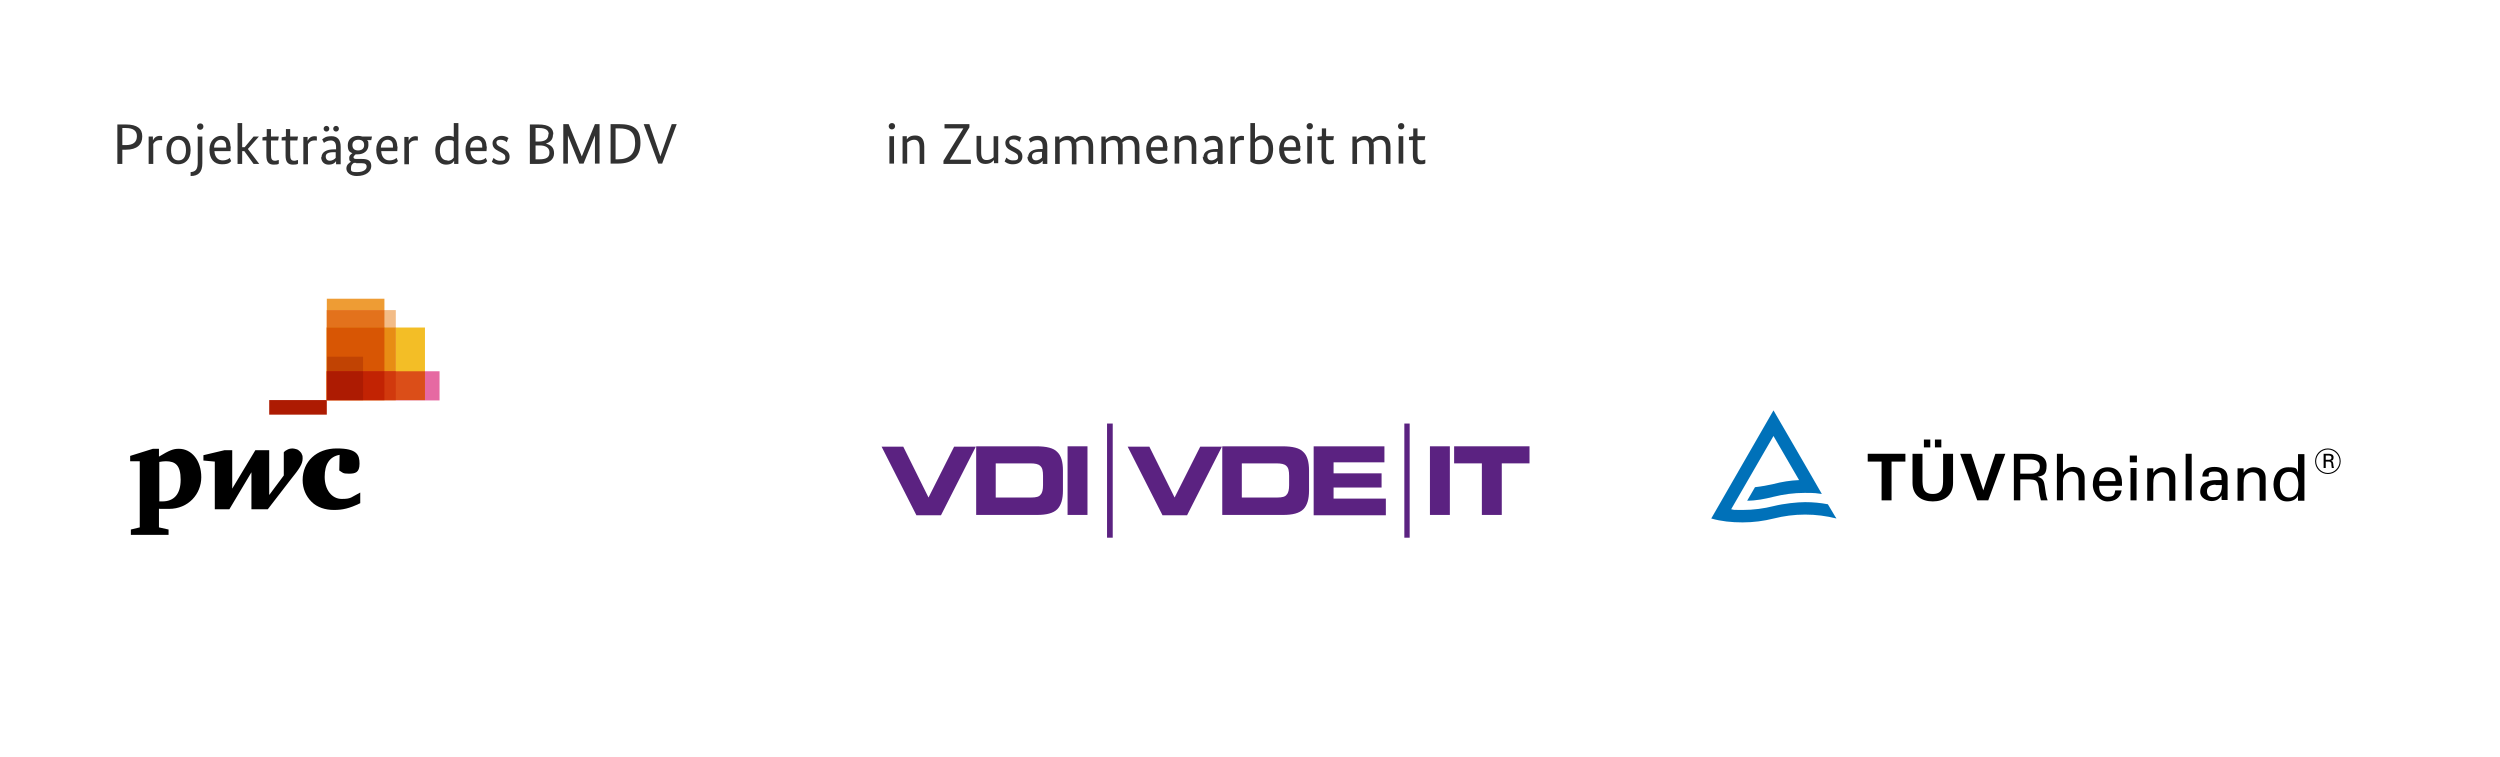 <?xml version="1.0" encoding="UTF-8"?>
<svg id="Ebene_1" data-name="Ebene 1" xmlns="http://www.w3.org/2000/svg" width="703" height="213" viewBox="0 0 703 213">
  <rect x="-6.5" y="-6.7" width="716" height="226.4" style="fill: #fff;"/>
  <g>
    <path d="M261.1,139.9h0l7.2-14.3h6.1l-9.8,19.3h-6.9l-9.8-19.3h6.1l7.1,14.3Z" style="fill: #5b2281;"/>
    <path d="M274.5,144.8v-19.3h16.9c2.9,0,4.9,.5,5.9,1.6,1.1,1,1.6,2.8,1.6,5.2v5.7c0,2.3-.5,4.1-1.6,5.2-1.1,1.1-3,1.6-5.7,1.6h-17.1Zm5.6-4.9h9.9c1.3,0,2.2-.2,2.6-.8,.5-.5,.7-1.4,.7-2.7v-2.6c0-1.4-.2-2.3-.8-2.8-.5-.5-1.4-.7-2.8-.7h-9.7v9.6Z" style="fill: #5b2281;"/>
    <path d="M300.2,125.5h5.6v19.3h-5.6v-19.3Z" style="fill: #5b2281;"/>
    <path d="M330.3,139.9h0l7.2-14.3h6.1l-9.8,19.3h-6.9l-9.8-19.3h6.1l7.1,14.3Z" style="fill: #5b2281;"/>
    <path d="M343.7,144.8v-19.3h16.9c2.9,0,4.9,.5,5.9,1.6,1.1,1,1.6,2.8,1.6,5.2v5.7c0,2.3-.5,4.1-1.6,5.2-1.1,1.1-3,1.6-5.7,1.6h-17.1Zm5.6-4.9h9.9c1.3,0,2.2-.2,2.6-.8,.5-.5,.7-1.4,.7-2.7v-2.6c0-1.4-.2-2.3-.8-2.8-.5-.5-1.4-.7-2.8-.7h-9.7v9.6Z" style="fill: #5b2281;"/>
    <path d="M369.4,144.8v-19.3h19.9v4.5h-14.3v3.1h13.5v4h-13.5v3.1h14.7v4.7h-20.3Z" style="fill: #5b2281;"/>
    <path d="M402.1,125.5h5.6v19.3h-5.6v-19.3Z" style="fill: #5b2281;"/>
    <path d="M408.8,125.5h21.3v4.8h-7.8v14.5h-5.6v-14.5h-7.8v-4.8h0Z" style="fill: #5b2281;"/>
    <path d="M396.4,119.1h-1.5v32.1h1.5v-32.1Z" style="fill: #5b2281;"/>
    <path d="M312.9,119.1h-1.6v32.1h1.6v-32.1Z" style="fill: #5b2281;"/>
    <path d="M123.6,104.4h-31.7v8.2h31.7v-8.2Z" style="fill: #e669a2;"/>
    <path d="M119.5,92.1h-27.6v20.4h27.6v-20.4Z" style="fill: #f3be26;"/>
    <path d="M108.1,84h-16.2v28.5h16.2v-28.5Z" style="fill: #ee9c34;"/>
    <path d="M111.3,87.2h-19.4v25.4h19.4v-25.4Z" style="fill: #f3bc87;"/>
    <path d="M108.1,87.2h-16.2v25.3h16.2v-25.3Z" style="fill: #e3721c;"/>
    <path d="M91.9,112.5h-16.2v4.1h16.2v-4.1Z" style="fill: #ad1b02;"/>
    <path d="M111.3,92.1h-19.4v20.4h19.4v-20.4Z" style="fill: #e88d14;"/>
    <path d="M108.1,92.1h-16.2v20.4h16.2v-20.4Z" style="fill: #d85604;"/>
    <path d="M102.1,100.3h-10.1v12.2h10.1v-12.2Z" style="fill: #c14303;"/>
    <path d="M119.5,104.4h-27.6v8.1h27.6v-8.1Z" style="fill: #db4e18;"/>
    <path d="M111.3,104.4h-19.4v8.1h19.4v-8.1Z" style="fill: #d1390d;"/>
    <path d="M108.1,104.4h-16.2v8.1h16.2v-8.1Z" style="fill: #c22303;"/>
    <path d="M102.1,104.4h-10.1v8.1h10.1v-8.1Z" style="fill: #ad1b02;"/>
    <path d="M95.5,127.9c-2.8,.5-4.2,2.6-4.2,6.2s2,6.2,4.8,6.2,2.6-.5,5.2-1.8v3c-3.1,1.5-5,1.9-7.4,1.9s-4.7-.7-6.3-2.3c-1.6-1.6-2.5-3.7-2.5-6.1,0-5.2,3.9-8.9,9.6-8.9s6.4,1.8,6.4,4.3-1.2,2.8-3,2.8-1.7-.3-2.7-.9"/>
    <path d="M81.7,134.9c2.5-3.1,3.4-4.4,3.4-6,0-.4,0-.8-.2-1.1-.1-.4-.4-.7-.6-.9-.3-.3-.6-.5-1-.6-.4-.1-.7-.2-1.1-.2-.4,0-.9,.1-1.3,.3-.4,.2-.8,.4-1.1,.8v6.5l-4.1,5.5v-12.6h-3.9l-6.5,10.8v-10.8h-2.2l-5.9,1.4v1.5l3.2,.3v13.4h4.1l6.2-10.4v10.4h4.6"/>
    <path d="M44.7,141h.9c3.3,0,5.2-2,5.2-6.1s-1.5-5.2-4.2-5.2c-.6,0-1.2,.1-1.8,.2v11.1Zm0,7.3l2.7,.6v1.5h-10.6v-1.5l2.5-.6v-18.6h-2.7v-1.5l6.4-2h1.7v2.2c3-1.8,4-2.2,5.6-2.2,3.6,0,6.3,3.3,6.3,8s-3.6,8.9-9.1,8.9-1.7,0-2.8-.1"/>
    <path d="M251.7,35.5c0-.6-.4-.9-.9-.9s-.9,.4-.9,.9,.4,.9,.9,.9,.9-.4,.9-.9Zm-.3,2.8h-1.3v7.7h1.3v-7.7Zm8.5,7.7v-4.8c0-2.1-.9-3.1-2.5-3.1s-2.1,.7-2.4,1.1h0v-.9h-1.2v7.7h1.3v-5.9c.4-.3,1-.8,2-.8s1.5,.7,1.5,2.2v4.6h1.3Zm12.7-11.1h-7v1.2h5.3l-5.6,9.1v.9h7.7v-1.2h-5.9l5.5-9.1v-.9Zm8.1,3.4h-1.3v5.9c-.3,.3-.9,.8-2,.8s-1.5-.7-1.5-2.2v-4.6h-1.3v4.8c0,2.2,.9,3.1,2.5,3.1s2.1-.8,2.4-1.1h0v.9h1.2v-7.7Zm6.6,.5c-.3-.2-.9-.7-2.1-.7s-2.5,.9-2.5,2,.5,1.7,1.7,2.3l.6,.3c.9,.5,1.3,.7,1.3,1.5s-.5,.9-1.5,.9-1.5-.5-1.8-.8l-.5,1.1c.4,.3,1,.8,2.3,.8,1.9,0,2.7-1,2.7-2.2s-.7-1.8-1.9-2.4l-.6-.3c-.8-.4-1.2-.7-1.2-1.3s.4-.8,1.2-.8,1.4,.4,1.7,.7l.4-1.1Zm1.6,5.2c0,1.3,.8,2.2,2.1,2.2s1.9-.6,2.2-1h0v.9h1.3c0-.2,0-.9,0-1.6v-3.3c0-2-.9-3-2.6-3s-2.2,.6-2.6,.9l.5,1c.3-.3,1-.7,1.9-.7s1.5,.5,1.5,1.9v.6h-.6c-2,0-3.5,.7-3.5,2.3Zm2.4,1.1c-.6,0-1.1-.4-1.1-1.2s.7-1.2,2.1-1.2h.7v1.6c-.3,.3-.8,.8-1.8,.8Zm11.4,.9v-4.8c0-.4,0-.8-.1-1.1,.3-.3,.9-.8,1.9-.8s1.6,.7,1.6,2.2v4.6h1.3v-4.8c0-2.1-.9-3.1-2.6-3.1s-2.1,.7-2.5,1.1c-.4-.8-1.1-1.1-2-1.1-1.3,0-2,.7-2.4,1.1h0v-.9h-1.2v7.7h1.3v-5.9c.3-.3,.9-.8,2-.8s1.4,.7,1.4,2.2v4.6h1.3Zm13,0v-4.8c0-.4,0-.8-.1-1.1,.3-.3,.9-.8,1.9-.8s1.6,.7,1.6,2.2v4.6h1.3v-4.8c0-2.1-.9-3.1-2.6-3.1s-2.1,.7-2.5,1.1c-.4-.8-1.1-1.1-2-1.1-1.3,0-2,.7-2.4,1.1h0v-.9h-1.2v7.7h1.3v-5.9c.3-.3,.9-.8,2-.8s1.4,.7,1.4,2.2v4.6h1.3Zm12.5-4.9c0-1.9-1-3-2.6-3s-3.3,1.3-3.3,3.9,1.3,4.1,3.5,4.1,2.3-.7,2.6-.9l-.4-.9c-.2,.2-.8,.7-2,.7s-2.2-.8-2.3-2.6h4.5c0-.4,.1-.8,.1-1.3Zm-2.7-1.9c.9,0,1.5,.6,1.5,1.7s0,.3,0,.5h-3.4c0-1.4,.9-2.2,1.9-2.2Zm10.9,6.8v-4.8c0-2.1-.9-3.1-2.5-3.1s-2.1,.7-2.4,1.1h0v-.9h-1.2v7.7h1.3v-5.9c.4-.3,1-.8,2-.8s1.5,.7,1.5,2.2v4.6h1.3Zm1.8-2c0,1.3,.8,2.2,2.1,2.2s1.9-.6,2.2-1h0v.9h1.3c0-.2,0-.9,0-1.6v-3.3c0-2-.9-3-2.6-3s-2.2,.6-2.6,.9l.5,1c.3-.3,1-.7,1.9-.7s1.5,.5,1.5,1.9v.6h-.6c-2,0-3.5,.7-3.5,2.3Zm2.4,1.1c-.6,0-1.1-.4-1.1-1.2s.7-1.2,2.1-1.2h.7v1.6c-.3,.3-.8,.8-1.8,.8Zm9.3-6.8c-.2,0-.4-.1-.7-.1-1.2,0-1.7,.7-2,1.3h0v-1.1h-1.2v7.7h1.3v-5.6c.2-.5,.8-1.1,1.8-1.1s.6,0,.7,.1v-1.2Zm8.1,3.5c0-2.4-1.2-3.7-2.8-3.7s-2,.6-2.3,1h0v-4.5h-1.3v10.8c.4,.3,1.1,.8,2.5,.8,2.2,0,3.9-1.2,3.9-4.4Zm-1.3,.2c0,2.2-1,3-2.6,3s-1-.2-1.2-.4v-4.5c.3-.4,.9-.9,1.8-.9s2,.9,2,2.7Zm8.9-.9c0-1.9-1-3-2.6-3s-3.3,1.3-3.3,3.9,1.3,4.1,3.5,4.1,2.3-.7,2.6-.9l-.4-.9c-.2,.2-.8,.7-2,.7s-2.2-.8-2.3-2.6h4.5c0-.4,.1-.8,.1-1.3Zm-2.7-1.9c.9,0,1.5,.6,1.5,1.7s0,.3,0,.5h-3.4c0-1.4,.9-2.2,1.9-2.2Zm6.3-3.7c0-.6-.4-.9-.9-.9s-.9,.4-.9,.9,.4,.9,.9,.9,.9-.4,.9-.9Zm-.3,2.8h-1.3v7.7h1.3v-7.7Zm6.2,0h-2.2v-2.2h-1.2v2.2l-1.2,.2v.9h1.1v4.2c0,1.8,.6,2.6,2.1,2.6s1.3-.3,1.4-.3v-1c-.3,0-.6,.2-1,.2-.9,0-1.2-.4-1.2-1.7v-4h2l.2-1.1Zm11.2,7.7v-4.8c0-.4,0-.8-.1-1.1,.3-.3,.9-.8,1.9-.8s1.6,.7,1.6,2.2v4.6h1.3v-4.8c0-2.1-.9-3.1-2.6-3.1s-2.1,.7-2.5,1.1c-.4-.8-1.1-1.1-2-1.1-1.3,0-2,.7-2.4,1.1h0v-.9h-1.2v7.7h1.3v-5.9c.3-.3,.9-.8,2-.8s1.4,.7,1.4,2.2v4.6h1.3Zm8.6-10.5c0-.6-.4-.9-.9-.9s-.9,.4-.9,.9,.4,.9,.9,.9,.9-.4,.9-.9Zm-.3,2.8h-1.3v7.7h1.3v-7.7Zm6.2,0h-2.2v-2.2h-1.2v2.2l-1.2,.2v.9h1.1v4.2c0,1.8,.6,2.6,2.1,2.6s1.3-.3,1.4-.3v-1c-.3,0-.6,.2-1,.2-.9,0-1.2-.4-1.2-1.7v-4h2l.2-1.1Z" style="fill: #313131;"/>
    <g>
      <g>
        <path d="M525.2,127.6h10.6v2.2h-3.9v10.9h-2.8v-10.9h-3.9v-2.2Z"/>
        <path d="M549.2,127.6v8.2c0,3.5-2.5,5.2-5.7,5.2s-5.7-1.7-5.7-5.2v-8.2h2.8v7.1c0,2.2,.1,4.2,2.9,4.2s2.9-2,2.9-4.2v-7.1h2.8Zm-8.2-1.8v-2.2h1.8v2.2h-1.8Zm3.1,0v-2.2h1.8v2.2h-1.8Z"/>
        <path d="M551.2,127.6h3.1l3.4,10.3h0l3.4-10.3h2.8l-4.8,13.1h-3.1l-4.8-13.1Z"/>
        <path d="M568.1,134.8v5.9h-1.8v-13.1h4.7c2.2,0,4.5,.7,4.5,3.3s-.9,2.8-2.5,3.2h0c1.6,.4,1.8,1.3,2,2.7,.2,1.3,.3,2.7,.8,3.9h-1.9c-.2-.8-.4-1.6-.5-2.4-.1-1.2-.1-2.2-.7-2.9-.5-.6-1.2-.5-2-.6h-2.5Zm0-1.6h3c2,0,2.5-1,2.5-2s-.5-1.9-2.5-2h-3v4.1Z"/>
        <path d="M578.4,140.7v-13.1h1.7v5.2h0c.7-1,1.6-1.5,3-1.5,2.4,0,3.1,1.6,3.1,3.2v6.2h-1.7v-5.4c0-1.6-.4-2.6-2-2.7-.7,0-1.7,.5-2.1,1.3-.4,.9-.3,1.6-.3,2.1v4.7h-1.7Z"/>
        <path d="M590.3,136.5c-.1,1.6,.5,3.2,2.3,3.2s2-.5,2.2-1.8h1.8c-.3,2.1-1.9,3.1-4,3.1s-4.1-2.1-4.1-4.7,1.3-4.9,4.2-4.9c2.7,0,4,1.8,4,4.3v.9h-6.4Zm4.6-1.2c0-1.5-.7-2.7-2.3-2.7s-2.3,1.2-2.3,2.7h4.6Z"/>
        <rect x="598.9" y="128.1" width="2" height="1.9"/>
        <rect x="599.1" y="131.6" width="1.7" height="9.1"/>
        <path d="M605.5,133h0c.6-1.1,1.8-1.6,2.8-1.6s3.4,.2,3.4,3.1v6.3h-1.7v-5.7c0-1.5-.6-2.3-2.1-2.3,0,0-.9,0-1.7,.7-.3,.3-.7,.7-.7,2.4v4.9h-1.7v-9.1h1.7v1.3Z"/>
        <path d="M614.6,140.7v-13.1h1.7v13.1h-1.7Z"/>
        <path d="M624.7,135.1c0-1.6,0-2.5-1.9-2.5s-1.7,.5-1.7,1.4h-1.8c0-2,1.6-2.7,3.4-2.7s3.7,.6,3.7,3.1v4.3c0,.4,0,1.2,0,1.9h-1.2c-.2,0-.5,0-.5-.1,0-.4,0-.8,0-1.2h0c-.6,1.1-1.6,1.6-2.8,1.6s-3.2-.8-3.2-2.6c0-2.6,2.3-3.3,4.4-3.3h1.6Zm-1.7,1.2c-1.1,0-2.4,.4-2.4,1.8s.8,1.7,1.8,1.7c2,0,2.4-1.8,2.4-3.4h-1.7Z"/>
        <path d="M630.9,133h0c.6-1.1,1.8-1.6,2.8-1.6s3.4,.2,3.4,3.1v6.3h-1.7v-5.7c0-1.5-.6-2.3-2.1-2.3,0,0-.9,0-1.7,.7-.3,.3-.7,.7-.7,2.4v4.9h-1.7v-9.1h1.7v1.3Z"/>
        <path d="M646.3,127.7h1.7v11.5c0,.5,0,1.1,0,1.6h-1.8v-1.4h0c-.6,1.2-1.8,1.6-3.1,1.6-2.7,0-3.8-2.5-3.8-4.8s1.3-4.8,4.1-4.8,2.3,.4,2.8,1.5h0v-5.2Zm-2.6,12.2c2.1,0,2.6-1.9,2.6-3.6s-.6-3.6-2.6-3.6-2.6,1.9-2.6,3.6,.6,3.6,2.6,3.6Z"/>
      </g>
      <g>
        <path d="M657.9,129.7c0,1.8-1.5,3.3-3.3,3.3s-3.3-1.5-3.3-3.3,1.5-3.3,3.3-3.3,3.3,1.5,3.3,3.3Zm-3.3-3.6c-2,0-3.6,1.6-3.6,3.6s1.6,3.6,3.6,3.6,3.6-1.6,3.6-3.6-1.6-3.6-3.6-3.6Z"/>
        <path d="M654,129.8v1.8h-.6v-4h1.4c.7,0,1.4,.2,1.4,1s-.3,.8-.7,1h0c.5,.1,.5,.4,.6,.8,0,.4,.1,.8,.2,1.2h-.6c0-.2-.1-.5-.1-.7,0-.4,0-.7-.2-.9-.2-.2-.4-.2-.6-.2h-.8Zm0-.5h.9c.6,0,.7-.3,.7-.6s-.1-.6-.7-.6h-.9v1.2Z"/>
      </g>
      <path d="M516.2,145.5l-2.2-3.7c-2.1-.4-4.2-.6-6.4-.6s-6,.4-8.8,1.1c-2.8,.7-5.7,1.1-8.8,1.1s-2.1,0-3.2-.2l11.9-20.6,7.2,12.4c-2.5,.1-4.9,.5-7.2,1.1-1.7,.4-3.4,.7-5.2,.9l-2.2,3.8c2.5,0,5-.5,7.4-1.1,2.8-.7,5.7-1.1,8.8-1.1s3.2,.1,4.8,.3l-2.3-4-5.9-10.2-5.4-9.3-17.5,30.4c2.8,.8,5.7,1.1,8.8,1.1s6-.4,8.8-1.1c2.8-.7,5.7-1.1,8.8-1.1s6,.4,8.8,1.1l-.2-.4Z" style="fill: #0071b9;"/>
    </g>
  </g>
  <path d="M40,38.3c0-2.1-1.4-3.3-4.6-3.3h-2.4v11.1h1.4v-4h1c3.2,0,4.6-1.5,4.6-3.7Zm-1.5,0c0,1.6-1,2.5-3.1,2.5h-1v-4.8h1c2.1,0,3.1,.8,3.1,2.3Zm7.2,0c-.2,0-.4-.1-.7-.1-1.2,0-1.7,.7-2,1.3h0v-1.1h-1.2v7.7h1.3v-5.6c.2-.5,.8-1.1,1.8-1.1s.6,0,.7,.1v-1.2Zm7.9,3.9c0-2.8-1.4-4-3.3-4s-3.5,1.3-3.5,4,1.4,4,3.3,4,3.5-1.3,3.5-4Zm-1.3,0c0,2-.8,2.9-2.1,2.9s-2.1-.9-2.1-2.9,.9-2.9,2.1-2.9,2.1,.9,2.1,2.9Zm4.9-6.6c0-.6-.4-.9-.9-.9s-.9,.4-.9,.9,.4,.9,.9,.9,.9-.4,.9-.9Zm-.3,2.8h-1.3v7.3c0,1.9-.6,2.6-2,2.7v1.1c2.2,0,3.3-1.1,3.3-3.6v-7.5Zm7.9,2.8c0-1.9-1-3-2.6-3s-3.3,1.3-3.3,3.9,1.3,4.1,3.5,4.1,2.3-.7,2.6-.9l-.4-.9c-.2,.2-.8,.7-2,.7s-2.2-.8-2.3-2.6h4.5c0-.4,.1-.8,.1-1.3Zm-2.7-1.9c.9,0,1.5,.6,1.5,1.7s0,.3,0,.5h-3.4c0-1.4,.9-2.2,1.9-2.2Zm10.8-.9h-1.6l-2.5,3h-.7v-6.8h-1.3v11.5h1.3v-3.6h.6l2.6,3.6h1.6l-3.2-4.2,3.1-3.5Zm5.4,0h-2.1v-2.1h-1.2v2.1l-1.2,.2v.9h1.1v4.2c0,1.8,.6,2.6,2.1,2.6s1.3-.3,1.4-.3v-1c-.3,0-.6,.2-1,.2-.9,0-1.2-.4-1.2-1.7v-4h2l.2-1.1Zm5.4,0h-2.1v-2.1h-1.2v2.1l-1.2,.2v.9h1.1v4.2c0,1.8,.6,2.6,2.1,2.6s1.3-.3,1.4-.3v-1c-.3,0-.6,.2-1,.2-.9,0-1.2-.4-1.2-1.7v-4h2l.2-1.1Zm5.5,0c-.2,0-.4-.1-.7-.1-1.2,0-1.7,.7-2,1.3h0v-1.1h-1.2v7.7h1.3v-5.6c.2-.5,.8-1.1,1.8-1.1s.6,0,.7,.1v-1.2Zm1.1,5.7c0,1.3,.8,2.2,2.1,2.2s1.9-.6,2.1-1h0v.9h1.3c0-.2,0-.9,0-1.6v-3.3c0-2-.9-3-2.6-3s-2.2,.6-2.6,.9l.5,1c.3-.3,1-.7,1.9-.7s1.5,.5,1.5,1.9v.6h-.6c-2,0-3.5,.7-3.5,2.3Zm2.4,1.1c-.6,0-1.1-.4-1.1-1.2s.7-1.2,2.1-1.2h.7v1.6c-.3,.3-.8,.8-1.8,.8Zm-.1-9c0-.5-.4-.8-.8-.8s-.8,.3-.8,.8,.4,.8,.8,.8,.8-.3,.8-.8Zm2.7,0c0-.5-.4-.8-.8-.8s-.8,.3-.8,.8,.4,.8,.8,.8,.8-.3,.8-.8Zm9.3,2.2h-2.7c-.4-.1-.7-.2-1.2-.2-1.6,0-2.9,.9-2.9,2.6s.5,1.9,1.3,2.3h0c-.2,.1-.9,.5-.9,1.3s.1,.8,.5,1.1h0c-.5,.3-1.3,.8-1.3,1.9s1.1,2.1,2.9,2.1c2.7,0,4.1-1.3,4.1-2.8s-.9-2-2.6-2h-1.6c-.6,0-.8-.2-.8-.5s.4-.6,.6-.8c.2,0,.4,0,.6,0,1.7,0,3-1,3-2.6s-.2-1-.4-1.4h1.2l.2-1Zm-4.5,7.5h1.7c.9,0,1.3,.3,1.3,1s-.8,1.5-2.7,1.5-1.7-.4-1.7-1.2,.4-1.1,.8-1.4c.2,0,.4,0,.7,0Zm2.3-5.1c0,1.1-.8,1.5-1.7,1.5s-1.6-.4-1.6-1.5,.8-1.5,1.7-1.5,1.6,.4,1.6,1.5Zm9.3,.4c0-1.9-1-3-2.6-3s-3.3,1.3-3.3,3.9,1.3,4.1,3.5,4.1,2.3-.7,2.6-.9l-.4-.9c-.2,.2-.8,.7-2,.7s-2.2-.8-2.3-2.6h4.5c0-.4,.1-.8,.1-1.3Zm-2.7-1.9c.9,0,1.5,.6,1.5,1.7s0,.3,0,.5h-3.4c0-1.4,.9-2.2,1.9-2.2Zm8.6-.9c-.2,0-.4-.1-.7-.1-1.2,0-1.7,.7-2,1.3h0v-1.1h-1.2v7.7h1.3v-5.6c.2-.5,.8-1.1,1.8-1.1s.6,0,.7,.1v-1.2Zm4.8,4c0,2.5,1.3,3.9,3,3.9s2.1-.8,2.3-1.1h0v.9h1.2v-11.5h-1.3v3.9c-.3-.1-.8-.3-1.4-.3-1.9,0-3.8,1.2-3.8,4.2Zm3.4,2.7c-1.2,0-2.1-.8-2.1-2.8s1-2.9,2.5-2.9,1.1,.2,1.4,.4v4.5c-.2,.3-.7,.9-1.7,.9Zm11-3.9c0-1.9-1-3-2.6-3s-3.3,1.3-3.3,3.9,1.3,4.1,3.5,4.1,2.3-.7,2.6-.9l-.4-.9c-.2,.2-.8,.7-2,.7s-2.2-.8-2.3-2.6h4.5c0-.4,.1-.8,.1-1.3Zm-2.7-1.9c.9,0,1.5,.6,1.5,1.7s0,.3,0,.5h-3.4c0-1.4,.9-2.2,1.9-2.2Zm9-.4c-.3-.2-.9-.7-2.1-.7s-2.5,.9-2.5,2,.5,1.7,1.7,2.3l.6,.3c.9,.5,1.3,.7,1.3,1.5s-.5,.9-1.5,.9-1.5-.5-1.8-.8l-.5,1.1c.4,.3,1,.8,2.3,.8,1.9,0,2.7-1,2.7-2.2s-.7-1.8-1.9-2.4l-.6-.3c-.8-.4-1.2-.7-1.2-1.3s.4-.8,1.2-.8,1.4,.4,1.7,.7l.4-1.1Zm12.5-1.1c0-1.7-1.1-2.8-4.2-2.8h-2.4v11.1h2.5c3,0,4.3-1.3,4.3-3s-1-2.4-2.3-2.7h0c1.1-.4,2-1,2-2.6Zm-1.4,0c0,1.3-.9,2-2.7,2h-.9v-3.8h1c1.9,0,2.7,.7,2.7,1.7Zm.3,5.1c0,1.3-.8,1.9-2.8,1.9h-1.1v-3.9h1.2c1.7,0,2.7,.7,2.7,1.9Zm14.2-8h-1.4l-3.7,9.1h0l-3.7-9.1h-1.5v11.1h1.3v-7.9h0l3.2,7.9h1.2l3.2-7.9h0v7.9h1.3v-11.1Zm5.1,11.1c3.9,0,6.3-1.8,6.3-5.8s-1.9-5.3-6.1-5.3h-2.3v11.1h2.1Zm.2-9.9c3,0,4.6,1,4.6,4.1s-1.7,4.6-4.8,4.6h-.7v-8.7h.9Zm16.3-1.2h-1.4l-3.2,9.1h0l-3.1-9.1h-1.6l4.1,11.1h1.1l4.1-11.1Z" style="fill: #313131;"/>
</svg>